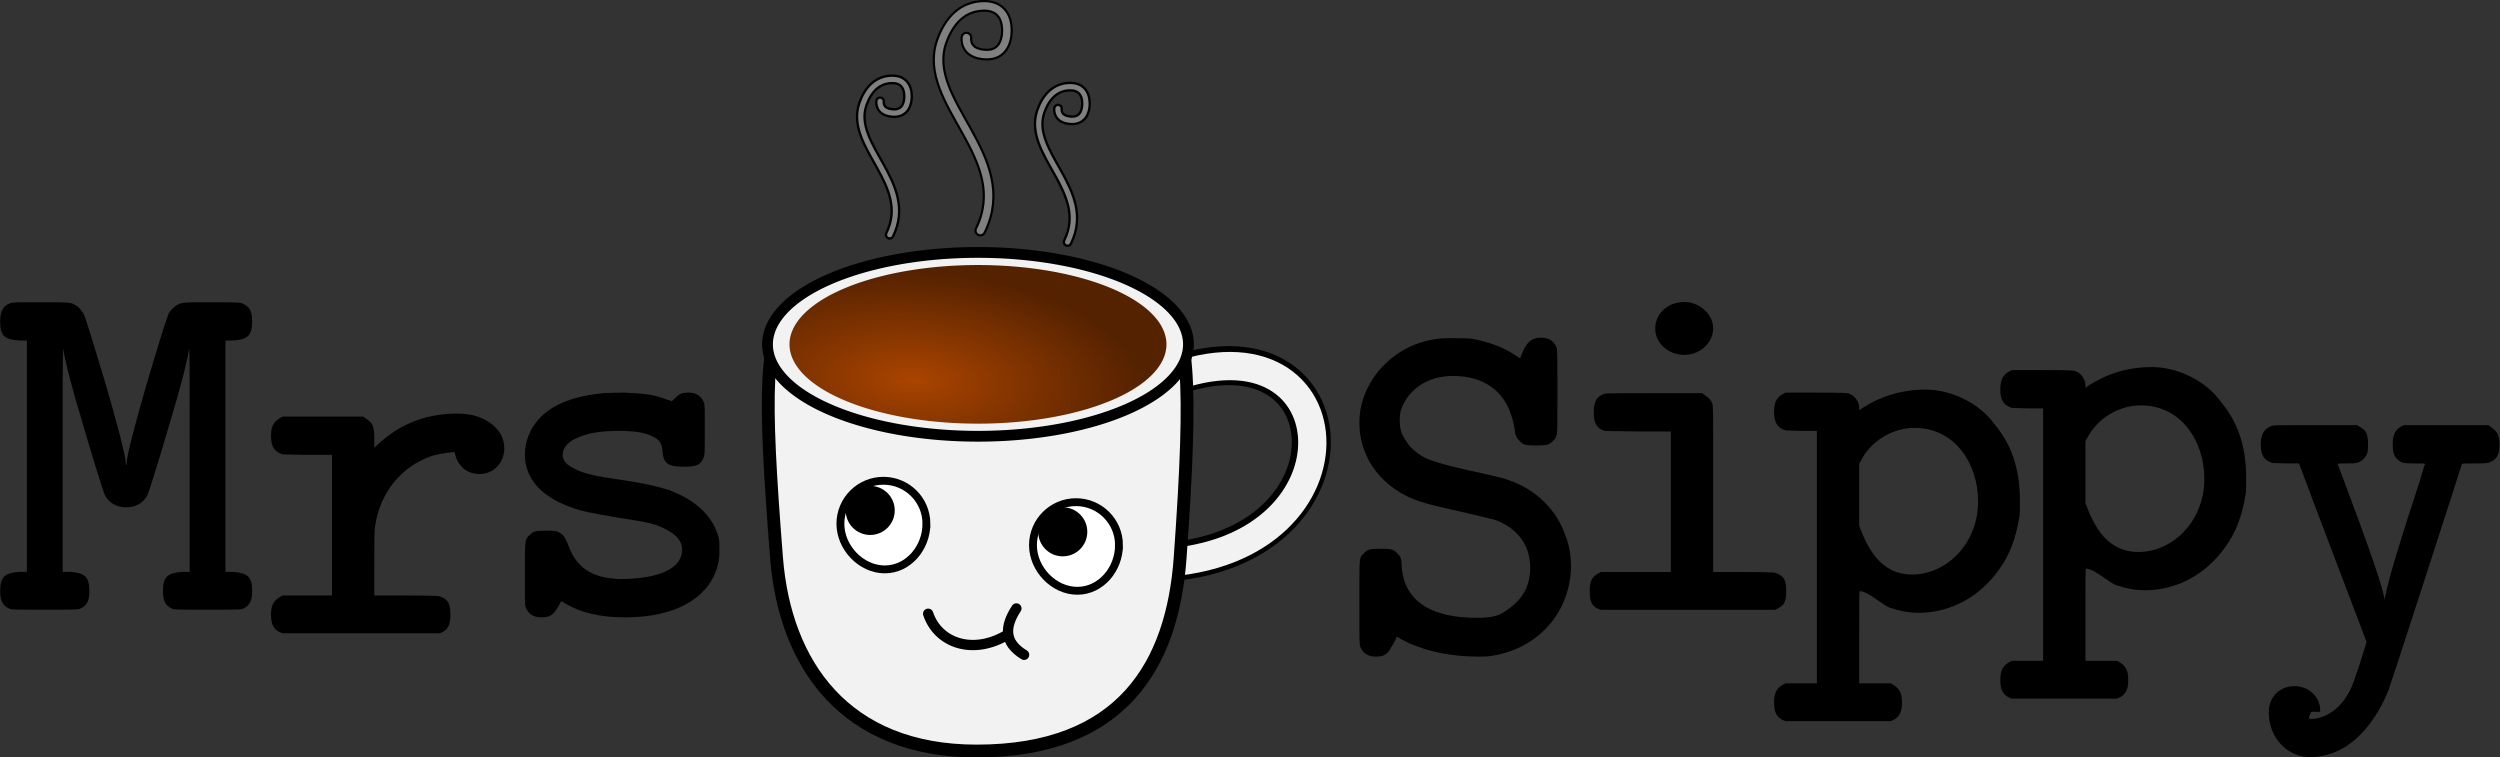 <?xml version="1.0" encoding="UTF-8" standalone="no"?>
<!-- Created with Inkscape (http://www.inkscape.org/) -->

<svg
   xmlns:dc="http://purl.org/dc/elements/1.1/"
   xmlns:cc="http://creativecommons.org/ns#"
   xmlns:rdf="http://www.w3.org/1999/02/22-rdf-syntax-ns#"
   xmlns:svg="http://www.w3.org/2000/svg"
   xmlns="http://www.w3.org/2000/svg"
   xmlns:xlink="http://www.w3.org/1999/xlink"
   xmlns:sodipodi="http://sodipodi.sourceforge.net/DTD/sodipodi-0.dtd"
   xmlns:inkscape="http://www.inkscape.org/namespaces/inkscape"
   version="1.1"
   id="svg1806"
   width="5145.666"
   height="1559.062"
   viewBox="0 0 5145.666 1559.062"
   sodipodi:docname="MrsSippylogo-web.svg"
   inkscape:version="0.92.4 (5da689c313, 2019-01-14)">
  <rect x="0" y="0" width="5145.666" height="1559.062" fill="#333333" stroke="none"/>
  <defs
     id="defs1810">
    <linearGradient
       id="linearGradient1702"
       inkscape:collect="always">
      <stop
         id="stop1698"
         offset="0"
         style="stop-color:#aa4400;stop-opacity:1" />
      <stop
         id="stop1700"
         offset="1"
         style="stop-color:#552200;stop-opacity:1" />
    </linearGradient>
    <linearGradient
       inkscape:collect="always"
       id="linearGradient1466">
      <stop
         style="stop-color:#aa4400;stop-opacity:1"
         offset="0"
         id="stop1462" />
      <stop
         style="stop-color:#552200;stop-opacity:1"
         offset="1"
         id="stop1464" />
    </linearGradient>
    <linearGradient
       id="linearGradient2163"
       inkscape:collect="always">
      <stop
         id="stop2159"
         offset="0"
         style="stop-color:#338000;stop-opacity:1" />
      <stop
         id="stop2161"
         offset="1"
         style="stop-color:#803300;stop-opacity:1" />
    </linearGradient>
    <linearGradient
       id="linearGradient2279"
       inkscape:collect="always">
      <stop
         id="stop2275"
         offset="0"
         style="stop-color:#000000;stop-opacity:1;" />
      <stop
         id="stop2277"
         offset="1"
         style="stop-color:#ffffff;stop-opacity:1" />
    </linearGradient>
    <linearGradient
       id="linearGradient2273"
       inkscape:collect="always">
      <stop
         id="stop2269"
         offset="0"
         style="stop-color:#000000;stop-opacity:1;" />
      <stop
         id="stop2271"
         offset="1"
         style="stop-color:#ffffff;stop-opacity:1" />
    </linearGradient>
    <linearGradient
       inkscape:collect="always"
       id="linearGradient1803">
      <stop
         style="stop-color:#00ffcc;stop-opacity:1;"
         offset="0"
         id="stop1799" />
      <stop
         style="stop-color:#ffffff;stop-opacity:1"
         offset="1"
         id="stop1801" />
    </linearGradient>
    <linearGradient
       inkscape:collect="always"
       xlink:href="#linearGradient2279"
       id="linearGradient2263"
       gradientUnits="userSpaceOnUse"
       x1="392.223"
       y1="526.379"
       x2="390.014"
       y2="828.004" />
    <linearGradient
       inkscape:collect="always"
       xlink:href="#linearGradient2273"
       id="linearGradient2265"
       gradientUnits="userSpaceOnUse"
       x1="392.223"
       y1="526.379"
       x2="399.523"
       y2="841.427" />
    <linearGradient
       inkscape:collect="always"
       xlink:href="#linearGradient2163"
       id="linearGradient2157"
       gradientUnits="userSpaceOnUse"
       x1="341.861"
       y1="770.127"
       x2="345.127"
       y2="956.483" />
    <linearGradient
       inkscape:collect="always"
       xlink:href="#linearGradient1803"
       id="linearGradient2679"
       gradientUnits="userSpaceOnUse"
       x1="404.929"
       y1="680.506"
       x2="448.571"
       y2="783.257" />
    <radialGradient
       inkscape:collect="always"
       xlink:href="#linearGradient1466"
       id="radialGradient1468"
       cx="2168.035"
       cy="519.77"
       fx="2168.035"
       fy="519.77"
       r="113.322"
       gradientTransform="matrix(2.2434576e-7,-0.557,1.182,0.056,1594.859,1836.887)"
       gradientUnits="userSpaceOnUse" />
    <radialGradient
       inkscape:collect="always"
       xlink:href="#linearGradient1702"
       id="radialGradient1658"
       gradientUnits="userSpaceOnUse"
       gradientTransform="matrix(2.2434576e-7,-0.557,1.182,0.056,1594.859,1836.887)"
       cx="2168.035"
       cy="519.77"
       fx="2168.035"
       fy="519.77"
       r="113.322" />
    <radialGradient
       inkscape:collect="always"
       xlink:href="#linearGradient1702"
       id="radialGradient1739"
       gradientUnits="userSpaceOnUse"
       gradientTransform="matrix(7.904043e-7,-1.963,4.163,0.196,-1207.604,4936.039)"
       cx="2168.035"
       cy="519.77"
       fx="2168.035"
       fy="519.77"
       r="113.322" />
  </defs>
  <sodipodi:namedview
     pagecolor="#ffffff"
     bordercolor="#666666"
     borderopacity="1"
     objecttolerance="10"
     gridtolerance="10"
     guidetolerance="10"
     inkscape:pageopacity="0"
     inkscape:pageshadow="2"
     inkscape:window-width="1366"
     inkscape:window-height="718"
     id="namedview1808"
     showgrid="false"
     inkscape:snap-global="false"
     inkscape:zoom="0.12065293"
     inkscape:cx="2078.6567"
     inkscape:cy="1337.8973"
     inkscape:window-x="0"
     inkscape:window-y="26"
     inkscape:window-maximized="1"
     inkscape:current-layer="svg1806"
     showguides="false"
     inkscape:snap-nodes="true">
    <inkscape:grid
       type="xygrid"
       id="grid8988"
       originx="-4000.903"
       originy="1403.587" />
  </sodipodi:namedview>
  <g
     id="g7679"
     transform="matrix(2.247,0,0,2.247,-699.146,-2005.78)">
    <path
       inkscape:connector-curvature="0"
       id="path1711"
       style="font-style:normal;font-variant:normal;font-weight:normal;font-stretch:normal;font-size:94.546px;line-height:1.25;font-family:MathJax_Typewriter;-inkscape-font-specification:MathJax_Typewriter;letter-spacing:0px;word-spacing:0px;fill:#000000;fill-opacity:1;stroke:none;stroke-width:24.725"
       d="m 1556.35,1279.478 c 0,39.23 28.616,65.999 61.384,74.307 3.693,1.385 59.538,13.846 63.23,15.231 3.231,0.923 10.154,4.615 13.385,6.923 10.615,7.846 18.461,19.385 18.461,36.923 0,18 -8.308,29.077 -18.923,36.922 -8.769,6.923 -14.769,8.769 -30.461,8.769 -37.845,0 -65.999,-12.923 -68.306,-47.076 0,-6.462 -0.923,-9.231 -4.154,-12 -3.23,-3.692 -5.538,-4.154 -14.769,-4.154 -10.616,0 -12,0.459 -15.693,4.154 -3.692,3.692 -4.154,2.308 -4.154,27.231 v 18.461 c 0,36.922 0,37.846 0.923,40.154 2.307,5.538 6.923,8.769 13.846,8.769 6,0 8.308,-0.923 11.538,-4.154 0.923,-0.923 7.846,-12 7.846,-14.307 0,0 25.846,18.461 74.307,18.461 4.154,0 7.846,0 11.077,-0.464 39.23,-5.077 72.461,-35.077 74.307,-80.307 0,-10.615 -0.923,-19.384 -5.077,-29.999 -7.846,-23.539 -27.23,-42.461 -51.692,-50.769 -12.923,-5.077 -66.461,-13.384 -79.846,-22.153 -4.154,-2.308 -10.615,-7.846 -12.923,-11.539 -4.616,-6.461 -7.385,-11.077 -7.385,-21.231 0,-3.231 0.459,-6.923 0.923,-8.769 6,-18.461 23.538,-31.846 47.999,-31.846 28.154,0 46.615,13.846 53.538,36.922 1.385,3.692 3.231,12.462 3.231,14.769 0,1.846 1.846,6 4.154,7.846 3.231,3.692 5.539,4.154 15.231,4.154 9.693,0 12,-0.459 15.231,-4.154 1.385,-0.923 2.769,-2.769 3.231,-4.615 0.923,-2.308 0.923,-3.231 0.923,-40.615 0,-37.384 0,-38.307 -0.923,-40.615 -2.308,-5.539 -6.462,-8.769 -14.307,-8.769 -12,0 -15.231,9.692 -18.923,18.923 l -5.077,-3.231 c -11.077,-7.385 -24.461,-12 -39.692,-14.769 -3.693,-0.459 -13.846,-0.459 -20.769,-0.459 -46.154,0 -81.692,37.384 -81.692,77.076 z" />
    <path
       inkscape:connector-curvature="0"
       id="path1713"
       style="font-style:normal;font-variant:normal;font-weight:normal;font-stretch:normal;font-size:94.546px;line-height:1.25;font-family:MathJax_Typewriter;-inkscape-font-specification:MathJax_Typewriter;letter-spacing:0px;word-spacing:0px;fill:#000000;fill-opacity:1;stroke:none;stroke-width:24.725"
       d="m 1827.344,1193.714 c 0,12.461 11.077,24 26.768,24 13.846,0 26.307,-10.616 26.307,-24.461 0,-12.923 -12.923,-24 -26.307,-24 -14.769,0 -26.768,10.154 -26.768,24.461 z m -60,240.459 c 0,11.077 2.769,14.769 10.154,17.077 h 159.691 c 7.385,-3.692 10.154,-5.539 10.154,-17.077 0,-9.692 -1.846,-13.384 -8.307,-16.154 -1.847,-0.923 -2.77,-1.384 -30.461,-1.384 h -28.154 v -76.153 c 0,-75.692 0,-76.153 -0.923,-78.46 -1.846,-4.616 -5.538,-6.462 -9.231,-9.231 h -43.846 c -24.461,0 -44.769,0 -45.23,0.464 -7.385,2.308 -10.154,6.923 -10.154,17.077 0,10.154 2.769,14.769 10.154,17.077 l 30,0.459 h 30.461 v 128.768 h -64.153 c -6.923,3.692 -10.154,6 -10.154,17.538 z" />
    <path
       inkscape:connector-curvature="0"
       id="path1715"
       style="font-style:normal;font-variant:normal;font-weight:normal;font-stretch:normal;font-size:94.546px;line-height:1.25;font-family:MathJax_Typewriter;-inkscape-font-specification:MathJax_Typewriter;letter-spacing:0px;word-spacing:0px;fill:#000000;fill-opacity:1;stroke:none;stroke-width:24.725"
       d="m 1936.168,1269.822 c 0,10.154 3.231,14.769 10.616,17.077 l 14.307,0.459 h 14.307 v 231.229 h -28.615 c -6.923,3.231 -10.616,6.923 -10.616,17.538 0,10.154 3.231,14.769 10.616,17.077 h 96.46 c 6.923,-2.769 10.154,-6.923 10.154,-17.077 0,-10.615 -3.692,-13.846 -10.154,-17.538 h -29.077 v -42.461 c 0,-33.23 0,-42 0.464,-42 7.385,0 21.23,12.923 27.692,15.231 8.308,2.769 17.077,4.615 26.307,4.615 30,0 56.307,-15.231 73.384,-39.23 10.154,-13.846 15.692,-29.077 18.923,-48.922 0.464,-1.846 0.464,-7.846 0.464,-14.769 0,-30.922 -8.77,-52.615 -23.538,-70.153 -12.462,-17.539 -37.846,-31.384 -62.769,-31.384 -22.615,0 -41.538,6.461 -56.769,16.154 l -4.154,2.769 v -2.308 c 0,-5.077 -3.692,-10.615 -8.308,-12.461 -1.846,-0.923 -2.308,-1.385 -30.461,-1.385 h -28.615 c -6.923,3.231 -10.616,6.923 -10.616,17.539 z m 186.921,82.153 c 0,38.769 -29.077,66.922 -60.461,66.922 -28.615,0 -40.615,-23.538 -48.461,-44.769 v -56.769 l 1.846,-3.231 c 8.308,-16.154 27.231,-29.538 48.923,-29.538 36.923,0 58.153,32.769 58.153,67.384 z" />
    <path
       inkscape:connector-curvature="0"
       id="path1717"
       style="font-style:normal;font-variant:normal;font-weight:normal;font-stretch:normal;font-size:94.546px;line-height:1.25;font-family:MathJax_Typewriter;-inkscape-font-specification:MathJax_Typewriter;letter-spacing:0px;word-spacing:0px;fill:#000000;fill-opacity:1;stroke:none;stroke-width:24.725"
       d="m 2143.423,1249.19 c 0,10.154 3.231,14.769 10.616,17.077 l 14.307,0.459 h 14.307 v 231.229 h -28.615 c -6.923,3.231 -10.616,6.923 -10.616,17.538 0,10.154 3.231,14.769 10.616,17.077 h 96.46 c 6.923,-2.769 10.154,-6.923 10.154,-17.077 0,-10.615 -3.693,-13.846 -10.154,-17.538 h -29.077 v -42.461 c 0,-33.23 0,-42 0.464,-42 7.385,0 21.231,12.923 27.692,15.231 8.308,2.769 17.077,4.615 26.307,4.615 30,0 56.307,-15.231 73.384,-39.23 10.154,-13.846 15.692,-29.077 18.922,-48.922 0.464,-1.846 0.464,-7.846 0.464,-14.769 0,-30.922 -8.77,-52.615 -23.538,-70.153 -12.462,-17.539 -37.846,-31.384 -62.768,-31.384 -22.616,0 -41.539,6.461 -56.769,16.154 l -4.154,2.769 v -2.308 c 0,-5.077 -3.692,-10.615 -8.307,-12.461 -1.847,-0.923 -2.308,-1.385 -30.461,-1.385 h -28.615 c -6.923,3.231 -10.616,6.923 -10.616,17.539 z m 186.921,82.153 c 0,38.769 -29.077,66.922 -60.461,66.922 -28.615,0 -40.615,-23.538 -48.461,-44.769 v -56.769 l 1.846,-3.231 c 8.307,-16.154 27.231,-29.539 48.923,-29.539 36.922,0 58.153,32.769 58.153,67.384 z" />
    <path
       inkscape:connector-curvature="0"
       id="path1719"
       style="font-style:normal;font-variant:normal;font-weight:normal;font-stretch:normal;font-size:94.546px;line-height:1.25;font-family:MathJax_Typewriter;-inkscape-font-specification:MathJax_Typewriter;letter-spacing:0px;word-spacing:0px;fill:#000000;fill-opacity:1;stroke:none;stroke-width:24.725"
       d="m 2478.893,1480.539 c 0,1.385 -10.615,34.615 -13.384,40.615 -7.384,17.538 -20.769,28.615 -35.538,30 -4.154,0 -4.615,0 -2.769,-4.154 l 0.923,-2.308 h 8.308 v -1.384 c 0,-12.923 -11.077,-22.154 -23.538,-22.154 -13.384,0 -23.538,9.692 -23.538,24 0,23.076 16.615,41.076 38.307,41.076 6.462,0 13.846,-1.384 19.846,-3.692 21.23,-7.385 40.154,-29.077 51.692,-58.154 1.385,-3.231 64.153,-197.075 66.922,-206.306 0.464,-0.923 0.464,-0.923 12.462,-0.923 11.077,0 12,-0.459 13.846,-1.384 6,-2.308 8.308,-7.385 8.308,-16.154 0,-11.077 -4.154,-12.923 -10.154,-17.539 h -77.538 c -6.923,3.231 -10.154,6.923 -10.154,17.539 0,9.231 1.846,12.461 7.384,16.154 2.308,0.923 2.769,1.384 12.461,1.384 5.077,0 9.692,0 9.692,0.464 0,0 -2.769,8.307 -5.538,17.999 -18,54.461 -28.154,89.076 -30.462,101.538 l -1.385,5.077 v -2.308 c -3.231,-19.846 -42.461,-121.383 -42.461,-121.845 -0.459,-0.923 0.464,-0.923 8.308,-0.923 8.769,0 9.231,-0.459 11.539,-1.385 2.769,-1.385 5.077,-3.692 6.461,-6.462 0.923,-1.846 1.385,-2.769 1.385,-9.692 0,-12.462 -3.231,-13.384 -10.154,-17.539 h -38.307 c -20.769,0 -38.769,0 -39.231,0.464 -6.923,2.308 -10.616,7.384 -10.616,17.077 0,10.154 3.231,14.769 10.616,17.077 l 12,0.459 h 12.461 c 16.615,44.769 61.384,161.998 61.845,163.383 z" />
  </g>
  <g
     id="g7546"
     transform="matrix(7.918,0,0,7.918,-15265.313,-5474.703)">
    <path
       d="m 1932.948,779.949 h 1.965 v 60.129 h -1.965 c -3.799,0.262 -4.978,1.31 -4.978,4.978 0,2.62 0.655,3.799 2.358,4.585 0.524,0.262 0.655,0.262 9.301,0.262 8.515,0 8.646,0 9.17,-0.262 1.703,-0.786 2.358,-1.965 2.358,-4.585 0,-3.668 -1.179,-4.716 -4.978,-4.978 h -1.965 v -29.606 c 0,-20.829 0,-27.51 0.132,-28.427 0.524,3.406 2.227,10.087 5.24,20.043 2.096,7.205 5.24,17.423 5.633,18.078 0.917,1.834 2.882,3.144 5.502,3.144 2.62,0 4.585,-1.31 5.502,-3.144 0.393,-0.655 3.537,-10.873 5.633,-18.078 3.013,-9.956 4.716,-16.637 5.24,-20.043 0.132,0.917 0.132,7.598 0.132,28.427 v 29.606 h -1.965 c -3.799,0.262 -4.978,1.31 -4.978,4.978 0,2.62 0.655,3.799 2.358,4.585 0.524,0.262 0.655,0.262 9.301,0.262 8.515,0 8.646,0 9.17,-0.262 1.703,-0.786 2.358,-1.965 2.358,-4.585 0,-3.668 -1.179,-4.716 -4.978,-4.978 h -1.965 v -60.129 h 1.965 c 3.799,-0.262 4.978,-1.31 4.978,-4.978 0,-2.62 -0.655,-3.799 -2.358,-4.585 -0.524,-0.262 -0.655,-0.393 -7.729,-0.393 -7.991,0 -8.122,0 -9.563,0.786 -0.786,0.524 -1.703,1.441 -2.096,2.227 -1.572,4.061 -10.873,34.977 -10.873,38.776 0,0.262 0,0.524 -0.132,0.524 -0.132,-0.132 -0.132,-0.393 -0.132,-0.655 0,-1.703 -2.227,-10.218 -5.371,-20.96 -2.227,-7.467 -5.109,-16.899 -5.502,-17.554 -0.393,-0.786 -1.179,-1.834 -2.096,-2.358 -1.31,-0.786 -1.572,-0.786 -9.301,-0.786 -6.288,0 -7.074,0 -7.729,0.262 -1.834,0.655 -2.62,1.965 -2.62,4.716 0,3.799 1.179,4.716 4.978,4.978 z"
       style="font-style:normal;font-variant:normal;font-weight:normal;font-stretch:normal;font-size:94.546px;line-height:1.25;font-family:MathJax_Typewriter;-inkscape-font-specification:MathJax_Typewriter;letter-spacing:0px;word-spacing:0px;fill:#000000;fill-opacity:1;stroke:none;stroke-width:7.018"
       id="path1704"
       inkscape:connector-curvature="0" />
    <path
       d="m 2022.342,799.717 h -20.96 c -1.965,1.048 -3.013,1.965 -3.013,4.978 0,2.882 0.917,4.192 3.013,4.847 l 6.419,0.132 h 6.419 v 36.549 h -12.838 c -1.965,1.048 -3.013,1.965 -3.013,4.978 0,2.882 0.917,4.192 3.013,4.847 h 40.872 c 1.965,-0.786 2.751,-1.834 2.751,-4.847 0,-2.751 -0.524,-3.799 -2.358,-4.585 -0.524,-0.262 -0.786,-0.393 -9.039,-0.393 h -8.384 v -8.122 c 0,-4.716 0,-8.515 0.13,-9.301 0.917,-7.86 5.502,-14.541 12.314,-17.816 2.882,-1.441 5.24,-1.703 8.384,-2.096 l 0.132,0.393 c 0.655,3.275 3.144,5.371 6.419,5.371 3.799,0 6.419,-3.144 6.419,-6.681 0,-1.179 -0.262,-2.227 -0.786,-3.406 -1.834,-3.275 -5.764,-5.633 -11.397,-5.633 -9.563,0 -16.375,3.668 -21.615,8.908 v -2.358 c 0,-4.192 -0.786,-4.192 -2.882,-5.764 z"
       style="font-style:normal;font-variant:normal;font-weight:normal;font-stretch:normal;font-size:94.546px;line-height:1.25;font-family:MathJax_Typewriter;-inkscape-font-specification:MathJax_Typewriter;letter-spacing:0px;word-spacing:0px;fill:#000000;fill-opacity:1;stroke:none;stroke-width:7.018"
       id="path1706"
       inkscape:connector-curvature="0" />
    <path
       inkscape:connector-curvature="0"
       id="path1708"
       style="font-style:normal;font-variant:normal;font-weight:normal;font-stretch:normal;font-size:94.546px;line-height:1.25;font-family:MathJax_Typewriter;-inkscape-font-specification:MathJax_Typewriter;letter-spacing:0px;word-spacing:0px;fill:#000000;fill-opacity:1;stroke:none;stroke-width:7.018"
       d="m 2088.993,841.949 c -7.467,-0.262 -11.397,-3.144 -13.493,-9.17 -0.655,-1.572 -1.048,-2.227 -1.703,-2.62 -0.917,-0.655 -1.441,-0.786 -3.799,-0.786 -3.013,0 -3.406,0.132 -4.454,1.179 -1.179,1.179 -1.179,0.786 -1.179,10.218 0,7.729 0,7.991 0.262,8.646 0.655,1.572 1.965,2.489 3.93,2.489 2.227,0 3.144,-0.524 4.454,-2.751 0.393,-0.786 0.786,-1.441 0.786,-1.441 0.132,0 0.524,0.262 1.179,0.655 4.061,2.358 8.908,3.537 15.458,3.537 12.576,0 21.222,-4.585 23.842,-12.707 0.393,-1.572 0.655,-2.358 0.655,-3.93 v -1.048 c 0,-1.703 0,-2.227 -0.262,-3.275 -1.703,-6.157 -6.943,-9.956 -12.969,-12.183 -11.004,-3.406 -20.305,-2.489 -25.807,-6.288 -1.179,-0.786 -1.703,-1.834 -1.703,-2.882 0,-1.572 1.179,-3.144 3.406,-4.192 2.751,-1.31 6.157,-1.965 11.004,-1.965 4.061,0 7.074,0.393 8.908,1.441 1.834,0.786 2.489,1.703 2.62,3.799 0.262,3.275 1.441,4.061 5.502,4.061 3.406,0 4.454,-0.393 5.24,-2.489 0.262,-0.655 0.262,-0.917 0.262,-7.074 0,-6.288 0,-6.55 -0.262,-7.205 -0.655,-1.572 -1.965,-2.489 -3.93,-2.489 -1.703,0 -2.358,0.262 -3.406,1.31 -0.524,0.524 -0.917,0.917 -1.048,0.917 0,0 -0.524,-0.262 -1.179,-0.393 -3.537,-1.441 -6.026,-1.572 -11.266,-1.834 -2.096,0 -4.323,0.132 -5.109,0.132 -7.336,0.655 -13.1,2.751 -16.506,6.288 -2.62,2.62 -4.061,6.157 -4.061,9.694 0,6.419 4.585,11.135 12.183,13.755 2.358,0.917 4.978,1.441 11.921,2.62 8.646,1.31 9.956,1.703 12.445,3.013 2.882,1.441 4.323,3.144 4.323,5.24 0,6.157 -8.777,7.729 -16.244,7.729 z" />
  </g>
  <g
     id="g7672"
     transform="translate(922.891,-2.3726135e-5)">
    <path
       style="fill:none;stroke:#000000;stroke-width:80.328;stroke-linecap:round;stroke-linejoin:miter;stroke-miterlimit:4;stroke-dasharray:none;stroke-opacity:1"
       d="m 1461.317,1158.006 c 441.842,-20.105 397.197,-540.885 0,-371.762"
       id="path1434-3"
       inkscape:connector-curvature="0"
       sodipodi:nodetypes="cc" />
    <path
       style="fill:none;stroke:#f2f2f2;stroke-width:58.132;stroke-linecap:round;stroke-linejoin:miter;stroke-miterlimit:4;stroke-dasharray:none;stroke-opacity:1"
       d="m 1463.371,1158.933 c 441.842,-20.105 397.197,-540.885 0,-371.762"
       id="path1434"
       inkscape:connector-curvature="0"
       sodipodi:nodetypes="cc" />
    <path
       sodipodi:nodetypes="sssss"
       inkscape:connector-curvature="0"
       id="path2094"
       d="m 1506.147,1148.108 c -15.762,219.101 -118.396,397.742 -418.881,397.742 -271.39,0 -394.568,-178.755 -411.835,-397.742 -53.994,-684.787 3.719,-506.34 411.835,-510.483 389.277,-3.952 471.536,-221.439 418.881,510.483 z"
       style="opacity:1;vector-effect:none;fill:#f2f2f2;fill-opacity:1;fill-rule:evenodd;stroke:#000000;stroke-width:26.424;stroke-linecap:butt;stroke-linejoin:miter;stroke-miterlimit:4;stroke-dasharray:none;stroke-dashoffset:0;stroke-opacity:1" />
    <path
       inkscape:connector-curvature="0"
       id="path2091-3"
       d="M 1523.249,708.753 A 433.202,189.187 0 0 1 1090.047,897.94 433.202,189.187 0 0 1 656.846,708.753 433.202,189.187 0 0 1 1090.047,519.565 433.202,189.187 0 0 1 1523.249,708.753 Z"
       style="opacity:1;vector-effect:none;fill:#f2f2f2;fill-opacity:1;fill-rule:evenodd;stroke:#000000;stroke-width:22.197;stroke-linecap:butt;stroke-linejoin:miter;stroke-miterlimit:4;stroke-dasharray:none;stroke-dashoffset:0;stroke-opacity:1" />
    <path
       inkscape:connector-curvature="0"
       id="path2091"
       d="M 1477.981,708.753 A 387.934,163.256 0 0 1 1090.047,872.009 387.934,163.256 0 0 1 702.113,708.753 387.934,163.256 0 0 1 1090.047,545.496 387.934,163.256 0 0 1 1477.981,708.753 Z"
       style="opacity:1;vector-effect:none;fill:url(#radialGradient1739);fill-opacity:1;fill-rule:evenodd;stroke:#000000;stroke-width:19.513;stroke-linecap:butt;stroke-linejoin:miter;stroke-miterlimit:4;stroke-dasharray:none;stroke-dashoffset:0;stroke-opacity:0" />
    <path
       sodipodi:nodetypes="sssss"
       inkscape:connector-curvature="0"
       id="path2653-3-6-2-1"
       d="m 983.947,1078.081 c 0,48.896 -36.812,93.873 -85.708,93.873 -48.896,0 -91.36,-44.977 -91.36,-93.873 0,-48.896 39.638,-88.534 88.534,-88.534 48.896,0 88.534,39.638 88.534,88.534 z"
       style="fill:#ffffff;fill-rule:evenodd;stroke:#000000;stroke-width:16.189;stroke-miterlimit:4;stroke-dasharray:none" />
    <circle
       r="47.831"
       cy="1050.597"
       cx="868.229"
       id="path2752-6-2"
       style="fill:#000000;fill-rule:evenodd;stroke:#000000;stroke-width:5.324" />
    <path
       sodipodi:nodetypes="sssss"
       inkscape:connector-curvature="0"
       id="path2653-3-6-2-1-3"
       d="m 1380.301,1122.121 c 0,48.896 -36.812,93.873 -85.708,93.873 -48.896,0 -91.36,-44.977 -91.36,-93.873 0,-48.896 39.638,-88.534 88.534,-88.534 48.896,0 88.534,39.638 88.534,88.534 z"
       style="fill:#ffffff;fill-rule:evenodd;stroke:#000000;stroke-width:16.189;stroke-miterlimit:4;stroke-dasharray:none" />
    <circle
       r="47.831"
       cy="1094.637"
       cx="1264.583"
       id="path2752-6-2-5"
       style="fill:#000000;fill-rule:evenodd;stroke:#000000;stroke-width:5.324" />
    <path
       sodipodi:nodetypes="cc"
       inkscape:connector-curvature="0"
       id="path1537"
       d="m 987.506,1263.249 c 20.176,60.129 89.958,84.046 157.765,46.206"
       style="fill:none;stroke:#000000;stroke-width:21.185;stroke-linecap:round;stroke-linejoin:miter;stroke-miterlimit:4;stroke-dasharray:none;stroke-opacity:1" />
    <path
       sodipodi:nodetypes="cc"
       inkscape:connector-curvature="0"
       id="path1539"
       d="m 1185.007,1347.779 c -42.219,-25.455 -39.975,-58.797 -15.866,-95.434"
       style="fill:none;stroke:#000000;stroke-width:21.185;stroke-linecap:round;stroke-linejoin:miter;stroke-miterlimit:4;stroke-dasharray:none;stroke-opacity:1" />
    <path
       sodipodi:nodetypes="cssssc"
       inkscape:connector-curvature="0"
       id="path685-3"
       d="M 1094.868,474.55 C 1169.842,322.422 971.661,210.75 1015.235,85.687 c 14.793,-42.458 42.968,-73.574 87.93,-73.574 28.181,0 46.115,17.032 46.439,49.9 0.243,24.738 -10.193,51.551 -42.924,50.401 -45.807,-1.61 -40.366,-34.956 -40.366,-34.956"
       style="fill:none;stroke:#000000;stroke-width:24.226;stroke-linecap:round;stroke-linejoin:round;stroke-miterlimit:4;stroke-dasharray:none;stroke-opacity:1" />
    <path
       sodipodi:nodetypes="cssssc"
       inkscape:connector-curvature="0"
       id="path685"
       d="M 1094.868,474.55 C 1169.842,322.422 971.661,210.75 1015.235,85.687 c 14.793,-42.458 42.968,-73.574 87.93,-73.574 28.181,0 46.115,17.032 46.439,49.9 0.243,24.738 -10.193,51.551 -42.924,50.401 -45.807,-1.61 -40.366,-34.956 -40.366,-34.956"
       style="fill:none;stroke:#808080;stroke-width:15.253;stroke-linecap:round;stroke-linejoin:round;stroke-miterlimit:4;stroke-dasharray:none;stroke-opacity:1" />
    <path
       sodipodi:nodetypes="cssssc"
       inkscape:connector-curvature="0"
       id="path685-3-7"
       d="m 908.263,483.164 c 51.853,-105.213 -85.211,-182.446 -55.075,-268.941 10.231,-29.365 29.717,-50.884 60.813,-50.884 19.49,0 31.894,11.779 32.118,34.512 0.169,17.109 -7.05,35.653 -29.686,34.858 -31.681,-1.113 -27.917,-24.176 -27.917,-24.176"
       style="fill:none;stroke:#000000;stroke-width:20.279;stroke-linecap:round;stroke-linejoin:round;stroke-miterlimit:4;stroke-dasharray:none;stroke-opacity:1" />
    <path
       sodipodi:nodetypes="cssssc"
       inkscape:connector-curvature="0"
       id="path685-5"
       d="m 908.273,483.195 c 51.853,-105.213 -85.211,-182.446 -55.075,-268.941 10.231,-29.365 29.717,-50.884 60.813,-50.884 19.49,0 31.893,11.779 32.117,34.512 0.169,17.109 -7.05,35.653 -29.686,34.858 -31.68,-1.113 -27.917,-24.176 -27.917,-24.176"
       style="fill:none;stroke:#808080;stroke-width:10.549;stroke-linecap:round;stroke-linejoin:round;stroke-miterlimit:4;stroke-dasharray:none;stroke-opacity:1" />
    <path
       sodipodi:nodetypes="cssssc"
       inkscape:connector-curvature="0"
       id="path685-3-7-5"
       d="m 1274.476,498.112 c 51.853,-105.213 -85.211,-182.446 -55.075,-268.941 10.231,-29.365 29.717,-50.884 60.813,-50.884 19.491,0 31.894,11.779 32.118,34.512 0.169,17.109 -7.05,35.653 -29.686,34.858 -31.68,-1.113 -27.917,-24.176 -27.917,-24.176"
       style="fill:none;stroke:#000000;stroke-width:20.279;stroke-linecap:round;stroke-linejoin:round;stroke-miterlimit:4;stroke-dasharray:none;stroke-opacity:1" />
    <path
       sodipodi:nodetypes="cssssc"
       inkscape:connector-curvature="0"
       id="path685-5-6"
       d="m 1274.486,498.143 c 51.853,-105.213 -85.211,-182.446 -55.075,-268.941 10.231,-29.365 29.717,-50.884 60.813,-50.884 19.49,0 31.893,11.779 32.117,34.512 0.169,17.109 -7.05,35.653 -29.686,34.858 -31.68,-1.113 -27.918,-24.176 -27.918,-24.176"
       style="fill:none;stroke:#808080;stroke-width:10.549;stroke-linecap:round;stroke-linejoin:round;stroke-miterlimit:4;stroke-dasharray:none;stroke-opacity:1" />
  </g>
  <g
     inkscape:groupmode="layer"
     id="layer1"
     inkscape:label="Working"
     transform="translate(-4000.903,-967.525)" />
  <g
     inkscape:groupmode="layer"
     id="layer2"
     inkscape:label="Wait"
     transform="translate(-4000.903,-967.525)" />
</svg>
